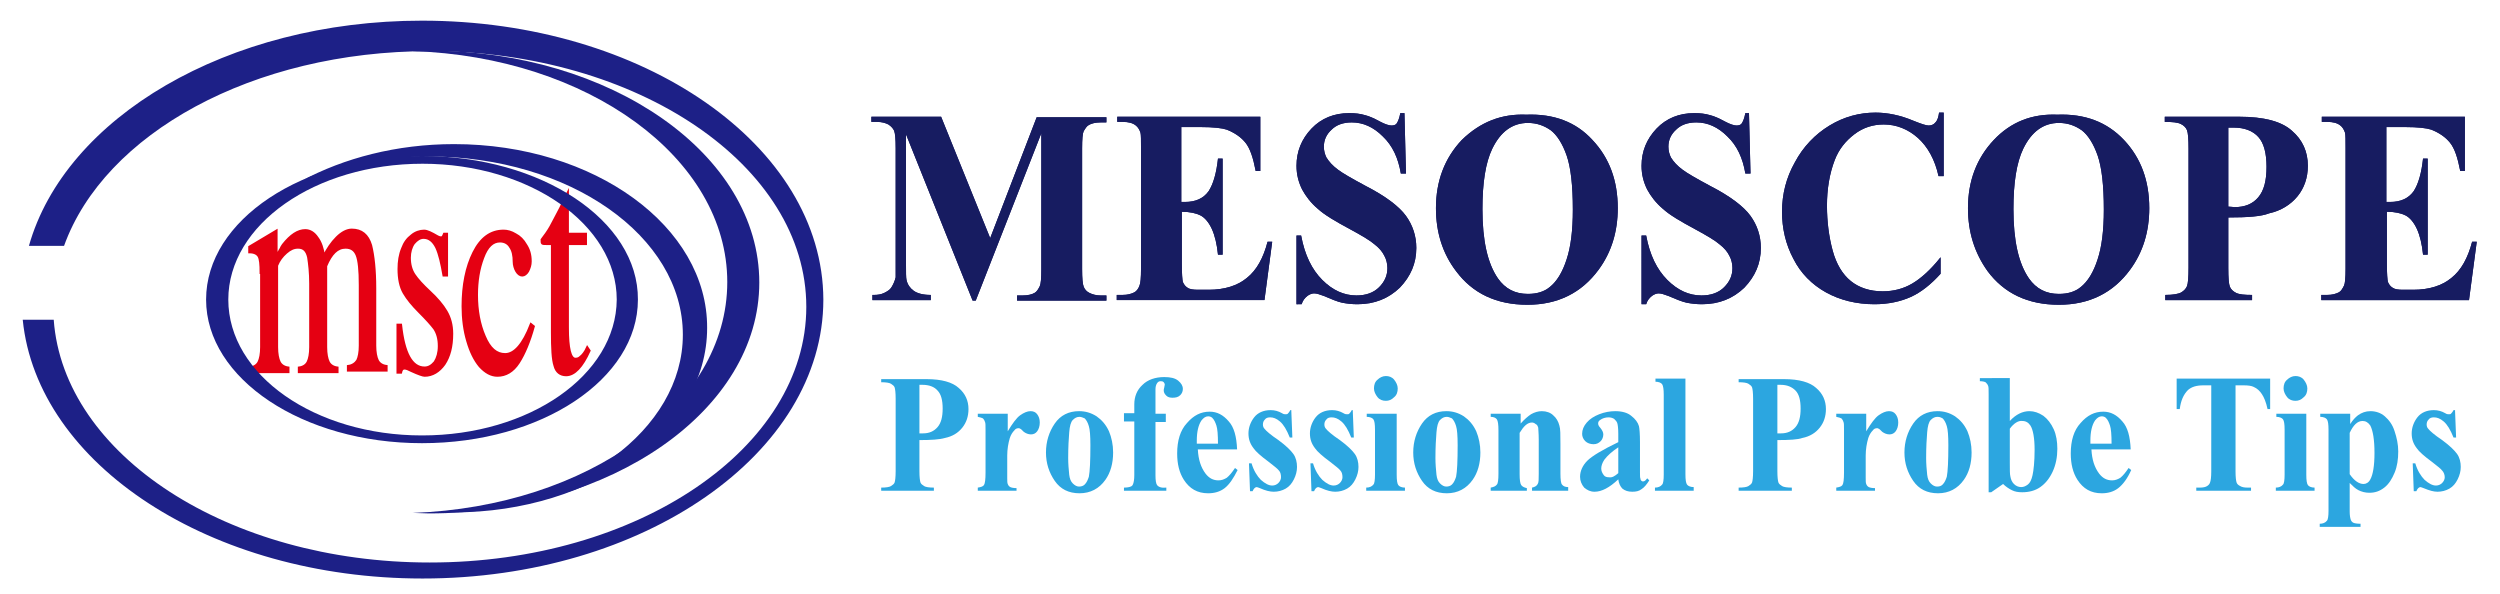 <?xml version="1.0" encoding="utf-8"?>
<!-- Generator: Adobe Illustrator 21.1.0, SVG Export Plug-In . SVG Version: 6.00 Build 0)  -->
<svg version="1.1" id="圖層_1" xmlns="http://www.w3.org/2000/svg" xmlns:xlink="http://www.w3.org/1999/xlink" x="0px" y="0px"
	 viewBox="0 0 484 115" style="enable-background:new 0 0 484 115;" xml:space="preserve">
<style type="text/css">
	.st0{fill:#E50012;stroke:#E50012;stroke-width:0.482;stroke-miterlimit:10;}
	.st1{fill:#1D2087;}
	.st2{fill:#2CA6E0;}
	.st3{fill:#171C61;}
</style>
<g>
	<g>
		<path class="st0" d="M50.5,52.8c0-1.6-0.1-2.7-0.4-3.2c-0.3-0.5-0.9-0.8-1.8-0.8v-1l5.2-3.1v3.9c0,0.4,0,0.5,0.2,0.5
			c0.1,0,0.2-0.1,0.3-0.3c0.1-0.2,0.2-0.4,0.4-0.7c0.1-0.3,0.3-0.5,0.4-0.7c1.5-1.9,2.9-2.8,4.3-2.8c0.9,0,1.7,0.5,2.3,1.4
			c0.7,0.9,1.1,2.2,1.3,3.6c0.7-1.4,1.5-2.6,2.5-3.6c1-1,2-1.5,2.9-1.5c1.9,0,3.1,1,3.7,3c0.5,2,0.8,4.8,0.8,8.3v11.1
			c0,1.3,0.2,2.3,0.5,2.9c0.3,0.6,0.9,1,1.7,1.1v0.8h-7.4v-0.8c0.8-0.1,1.4-0.5,1.8-1.1c0.3-0.6,0.5-1.6,0.5-2.9V55.2
			c0-2.9-0.2-4.8-0.6-5.8c-0.4-1-1.1-1.5-2.2-1.5c-1.6,0-2.8,1.2-3.8,3.6v15.7c0,1.3,0.2,2.3,0.5,2.9c0.3,0.6,0.9,1,1.7,1.1v0.8
			h-7.4v-0.8c0.8-0.1,1.4-0.5,1.7-1.1c0.3-0.6,0.5-1.6,0.5-2.9V54.9c0-2.1-0.2-3.8-0.4-5.1c-0.3-1.3-0.9-1.9-2-1.9
			c-0.8,0-1.5,0.3-2.3,1c-0.8,0.7-1.4,1.5-1.8,2.5v15.8c0,1.3,0.2,2.3,0.5,2.9c0.3,0.6,0.9,1,1.7,1.1v0.8h-7.4v-0.8
			c0.8-0.1,1.4-0.5,1.7-1.1c0.3-0.6,0.5-1.6,0.5-2.9V52.8z"/>
		<path class="st0" d="M77,62.9h0.6c0.6,5.5,2.1,8.3,4.6,8.3c0.8,0,1.4-0.4,2-1.1c0.5-0.8,0.8-1.8,0.8-3.1c0-1.4-0.3-2.5-0.9-3.4
			c-0.6-0.8-1.6-1.9-2.9-3.2c-1.3-1.3-2.3-2.5-3-3.7c-0.7-1.2-1-2.8-1-4.6c0-1.5,0.2-2.8,0.7-4c0.4-1.1,1-1.9,1.8-2.5
			c0.7-0.6,1.6-0.9,2.4-0.9c0.6,0,1.4,0.4,2.6,1.1c0.2,0.1,0.4,0.2,0.7,0.2c0.3,0,0.4-0.2,0.6-0.7h0.5v8h-0.6
			c-0.4-2.3-0.8-4.1-1.4-5.4c-0.6-1.2-1.4-1.9-2.5-1.9c-0.7,0-1.3,0.4-1.9,1.1c-0.5,0.7-0.8,1.7-0.8,2.8c0,1.3,0.3,2.4,0.9,3.3
			c0.6,0.9,1.6,2,3,3.3c1.4,1.3,2.5,2.6,3.2,3.8c0.7,1.2,1.1,2.6,1.1,4.3c0,2.5-0.5,4.4-1.5,5.9c-1,1.4-2.3,2.2-3.8,2.2
			c-0.3,0-1.2-0.3-2.5-0.9c-0.6-0.3-1-0.5-1.4-0.5c-0.4,0-0.6,0.3-0.7,0.8H77V62.9z"/>
		<path class="st0" d="M103.3,63.2c-0.8,2.9-1.8,5.3-2.9,7c-1.1,1.7-2.5,2.5-4.1,2.5c-1.2,0-2.3-0.6-3.4-1.8c-1-1.2-1.8-2.8-2.4-4.9
			c-0.6-2-0.9-4.3-0.9-6.7c0-4.1,0.7-7.6,2.1-10.4c1.4-2.8,3.3-4.2,5.8-4.2c0.7,0,1.5,0.2,2.3,0.7c0.8,0.4,1.5,1.1,2,2
			c0.6,0.9,0.9,1.9,0.9,3.2c0,0.7-0.2,1.3-0.5,1.9c-0.3,0.5-0.7,0.8-1.1,0.8c-0.4,0-0.8-0.3-1.1-0.8c-0.3-0.5-0.5-1.2-0.5-1.8
			c0-1.2-0.2-2.2-0.7-2.9c-0.4-0.7-1.1-1.1-2-1.1c-1.4,0-2.5,1-3.3,3.2c-0.8,2.1-1.2,4.5-1.2,7.2c0,3,0.5,5.7,1.5,8
			c1,2.4,2.3,3.5,4,3.5c1.8,0,3.5-1.9,5-5.8L103.3,63.2z"/>
		<path class="st0" d="M109.9,63.4c0,4.1,0.5,6.1,1.5,6.1c0.4,0,0.7-0.1,1-0.4c0.4-0.3,0.9-0.9,1.3-1.8l0.4,0.6
			c-1.4,3.1-2.9,4.7-4.5,4.7c-1.1,0-1.9-0.6-2.2-1.8c-0.4-1.2-0.5-3.4-0.5-6.5V47.2h-1.1c-0.4,0-0.7,0-0.8-0.1
			c-0.1-0.1-0.1-0.3-0.1-0.7c0.6-0.8,1.2-1.6,1.7-2.5c0.5-0.9,1.1-2.1,1.9-3.6c0.7-1.5,1.2-2.5,1.4-2.9v7.9h3.5v1.9h-3.5V63.4z"/>
	</g>
	<g>
		<g>
			<path class="st1" d="M83,9.8c-1.1,0-2.1,0-3.1,0.1c33.9,1.1,60.9,20.7,60.9,44.7c0,24-27,43.5-60.9,44.7c1,0,2.1,0.1,3.1,0.1
				c35.3,0,64-20,64-44.7C147,29.9,118.3,9.8,83,9.8z"/>
			<path class="st1" d="M81.7,30.2c-23.1,0-41.8,12.4-41.8,27.8c0,15.3,18.7,27.8,41.8,27.8c23.1,0,41.8-12.4,41.8-27.8
				C123.6,42.7,104.8,30.2,81.7,30.2z M81.7,84.3C61,84.3,44.2,72.6,44.2,58c0-14.5,16.8-26.3,37.6-26.3c20.7,0,37.6,11.8,37.6,26.3
				C119.3,72.6,102.5,84.3,81.7,84.3z"/>
			<path class="st1" d="M87.9,27.9c-11.1,0-21.3,2.7-29.5,7.1c7.3-3,15.7-4.7,24.7-4.7c27.1,0,49.1,15.4,49.1,34.5
				c0,18.4-20.6,33.5-46.6,34.4c0.7,0,1.5,0,2.2,0c27.1,0,49.1-16,49.1-35.7C137,43.9,115.1,27.9,87.9,27.9z"/>
			<path class="st1" d="M81.7,4C44,4,12.6,22.8,5.6,47.6h6.8C20.2,25.9,48.9,9.9,83.2,9.9c40.3,0,72.9,22.2,72.9,49.5
				c0,27.3-32.6,49.5-72.9,49.5c-39,0-70.9-20.8-72.8-47h-6c2.8,28,36.4,50.1,77.4,50.1c42.8,0,77.6-24.2,77.6-54
				C159.3,28.2,124.6,4,81.7,4z"/>
		</g>
	</g>
	<g>
		<g>
			<g>
				<path class="st2" d="M178,85.2v6c0,1.2,0.1,1.9,0.2,2.2c0.1,0.3,0.4,0.5,0.7,0.7c0.3,0.2,1,0.3,1.9,0.3V95h-10.2v-0.6
					c0.9,0,1.6-0.1,1.9-0.3c0.3-0.2,0.6-0.4,0.7-0.7c0.1-0.3,0.2-1,0.2-2.2v-14c0-1.2-0.1-1.9-0.2-2.2c-0.1-0.3-0.4-0.5-0.7-0.7
					c-0.3-0.2-1-0.3-1.9-0.3v-0.6h8.8c2.9,0,5,0.6,6.2,1.7c1.3,1.1,1.9,2.5,1.9,4.1c0,1.4-0.4,2.6-1.2,3.6c-0.8,1-1.9,1.7-3.4,2
					C181.9,85.1,180.2,85.2,178,85.2z M178,74.6v9.3c0.3,0,0.6,0,0.7,0c1.2,0,2.1-0.4,2.8-1.2c0.7-0.8,1-2,1-3.6
					c0-1.6-0.3-2.8-1-3.5c-0.6-0.7-1.6-1.1-2.9-1.1H178z"/>
				<path class="st2" d="M195.1,80.1v3.4c0.9-1.5,1.7-2.6,2.4-3.1c0.7-0.5,1.4-0.8,2-0.8c0.6,0,1,0.2,1.3,0.6
					c0.3,0.4,0.5,0.9,0.5,1.6c0,0.7-0.2,1.3-0.5,1.7c-0.3,0.4-0.7,0.6-1.2,0.6c-0.5,0-1-0.2-1.4-0.5c-0.4-0.4-0.6-0.6-0.7-0.6
					c-0.1-0.1-0.2-0.1-0.3-0.1c-0.3,0-0.6,0.1-0.8,0.4c-0.4,0.4-0.7,0.9-0.9,1.5c-0.3,1-0.5,2.2-0.5,3.4v3.4l0,0.9
					c0,0.6,0,1,0.1,1.2c0.1,0.3,0.3,0.5,0.5,0.6c0.2,0.1,0.6,0.2,1.2,0.2V95h-7.5v-0.6c0.6-0.1,1-0.2,1.2-0.5
					c0.2-0.3,0.3-1.1,0.3-2.4v-8.2c0-0.9,0-1.4-0.1-1.6c-0.1-0.3-0.2-0.5-0.4-0.7c-0.2-0.1-0.5-0.2-1-0.3v-0.6H195.1z"/>
				<path class="st2" d="M208.9,79.6c1.2,0,2.3,0.3,3.4,1c1,0.7,1.8,1.6,2.4,2.9c0.5,1.2,0.8,2.6,0.8,4.1c0,2.1-0.5,3.9-1.5,5.3
					c-1.2,1.7-2.9,2.6-5,2.6c-2.1,0-3.7-0.8-4.8-2.4c-1.1-1.6-1.7-3.4-1.7-5.5c0-2.1,0.6-4,1.7-5.6
					C205.3,80.4,206.9,79.6,208.9,79.6z M209,80.7c-0.5,0-0.9,0.2-1.3,0.6c-0.4,0.4-0.6,1.2-0.7,2.4c-0.1,1.2-0.2,2.9-0.2,5
					c0,1.1,0.1,2.2,0.2,3.2c0.1,0.8,0.3,1.3,0.7,1.7c0.4,0.4,0.8,0.6,1.2,0.6c0.4,0,0.8-0.1,1.1-0.4c0.4-0.4,0.6-0.9,0.8-1.5
					c0.2-1,0.3-3.1,0.3-6.1c0-1.8-0.1-3.1-0.3-3.7c-0.2-0.7-0.5-1.2-0.8-1.5C209.7,80.9,209.4,80.7,209,80.7z"/>
				<path class="st2" d="M223.7,81.6V92c0,1,0.1,1.6,0.3,1.9c0.3,0.4,0.9,0.6,1.8,0.5V95h-8.2v-0.6c0.6,0,1.1-0.1,1.3-0.2
					c0.3-0.1,0.4-0.3,0.5-0.6c0.1-0.3,0.2-0.8,0.2-1.6V81.6h-2v-1.6h2V79l0-0.7c0-1.5,0.5-2.8,1.6-3.8c1-1,2.5-1.5,4.2-1.5
					c1.2,0,2.1,0.2,2.7,0.7c0.6,0.5,0.9,1,0.9,1.6c0,0.5-0.2,0.9-0.5,1.2c-0.4,0.4-0.9,0.5-1.5,0.5c-0.5,0-0.9-0.1-1.2-0.4
					c-0.3-0.3-0.5-0.6-0.5-1c0-0.1,0-0.3,0.1-0.6c0-0.2,0.1-0.4,0.1-0.5c0-0.2-0.1-0.4-0.2-0.5c-0.2-0.2-0.4-0.2-0.6-0.2
					c-0.3,0-0.5,0.1-0.7,0.4c-0.2,0.3-0.3,0.7-0.3,1.2l0,2.8v1.9h2v1.6H223.7z"/>
				<path class="st2" d="M239.5,87h-7.6c0.1,2,0.6,3.5,1.5,4.7c0.7,0.9,1.5,1.3,2.5,1.3c0.6,0,1.1-0.2,1.6-0.5c0.5-0.4,1-1,1.6-1.9
					l0.5,0.4c-0.8,1.6-1.6,2.8-2.5,3.5c-0.9,0.7-2,1-3.2,1c-2.1,0-3.6-0.9-4.7-2.6c-0.9-1.4-1.3-3.1-1.3-5.1c0-2.5,0.6-4.5,1.9-5.9
					c1.3-1.5,2.7-2.2,4.4-2.2c1.4,0,2.6,0.6,3.7,1.9C238.9,82.7,239.4,84.5,239.5,87z M235.8,85.9c0-1.7-0.1-2.9-0.3-3.5
					c-0.2-0.6-0.4-1.1-0.8-1.5c-0.2-0.2-0.5-0.3-0.8-0.3c-0.5,0-0.9,0.3-1.3,0.8c-0.6,0.9-0.9,2.2-0.9,3.9v0.6H235.8z"/>
				<path class="st2" d="M250,79.6l0.2,5.1h-0.5c-0.6-1.5-1.2-2.5-1.9-3.1c-0.7-0.6-1.3-0.8-1.9-0.8c-0.4,0-0.8,0.1-1,0.4
					c-0.3,0.3-0.4,0.6-0.4,1c0,0.3,0.1,0.6,0.3,0.8c0.3,0.4,1.2,1.2,2.7,2.2c1.5,1.1,2.4,2,2.9,2.7c0.5,0.7,0.7,1.6,0.7,2.5
					c0,0.8-0.2,1.6-0.6,2.4c-0.4,0.8-0.9,1.4-1.6,1.8c-0.7,0.4-1.5,0.6-2.3,0.6c-0.7,0-1.6-0.2-2.7-0.7c-0.3-0.1-0.5-0.2-0.6-0.2
					c-0.3,0-0.6,0.3-0.8,0.8h-0.5l-0.2-5.4h0.5c0.4,1.4,1.1,2.5,1.8,3.2c0.8,0.7,1.5,1.1,2.2,1.1c0.5,0,0.9-0.2,1.2-0.5
					c0.3-0.3,0.5-0.7,0.5-1.1c0-0.5-0.1-1-0.4-1.3c-0.3-0.4-1-0.9-2-1.7c-1.5-1.1-2.5-2-2.9-2.6c-0.7-0.9-1-1.8-1-2.9
					c0-1.1,0.4-2.2,1.1-3.1c0.7-0.9,1.8-1.4,3.2-1.4c0.8,0,1.5,0.2,2.2,0.6c0.3,0.2,0.5,0.2,0.7,0.2c0.2,0,0.3,0,0.4-0.1
					c0.1-0.1,0.3-0.3,0.5-0.7H250z"/>
				<path class="st2" d="M261.9,79.6l0.2,5.1h-0.5c-0.6-1.5-1.2-2.5-1.9-3.1c-0.7-0.6-1.3-0.8-1.9-0.8c-0.4,0-0.8,0.1-1,0.4
					c-0.3,0.3-0.4,0.6-0.4,1c0,0.3,0.1,0.6,0.3,0.8c0.3,0.4,1.2,1.2,2.7,2.2c1.5,1.1,2.4,2,2.9,2.7c0.5,0.7,0.7,1.6,0.7,2.5
					c0,0.8-0.2,1.6-0.6,2.4c-0.4,0.8-0.9,1.4-1.6,1.8c-0.7,0.4-1.5,0.6-2.3,0.6c-0.7,0-1.6-0.2-2.7-0.7c-0.3-0.1-0.5-0.2-0.6-0.2
					c-0.3,0-0.6,0.3-0.8,0.8h-0.5l-0.2-5.4h0.5c0.4,1.4,1.1,2.5,1.8,3.2c0.8,0.7,1.5,1.1,2.2,1.1c0.5,0,0.9-0.2,1.2-0.5
					c0.3-0.3,0.5-0.7,0.5-1.1c0-0.5-0.1-1-0.4-1.3c-0.3-0.4-1-0.9-2-1.7c-1.5-1.1-2.5-2-2.9-2.6c-0.7-0.9-1-1.8-1-2.9
					c0-1.1,0.4-2.2,1.1-3.1c0.7-0.9,1.8-1.4,3.2-1.4c0.8,0,1.5,0.2,2.2,0.6c0.3,0.2,0.5,0.2,0.7,0.2c0.2,0,0.3,0,0.4-0.1
					c0.1-0.1,0.3-0.3,0.5-0.7H261.9z"/>
				<path class="st2" d="M270.4,80.1v11.8c0,1.1,0.1,1.7,0.3,2c0.2,0.3,0.7,0.5,1.3,0.5V95h-7.5v-0.6c0.6,0,1.1-0.2,1.4-0.6
					c0.2-0.2,0.3-0.9,0.3-1.9v-8.7c0-1.1-0.1-1.7-0.3-2c-0.2-0.3-0.7-0.5-1.3-0.5v-0.6H270.4z M268.3,72.8c0.6,0,1.2,0.2,1.6,0.7
					c0.4,0.5,0.7,1.1,0.7,1.7c0,0.7-0.2,1.3-0.7,1.7c-0.5,0.5-1,0.7-1.6,0.7c-0.6,0-1.2-0.2-1.6-0.7c-0.4-0.5-0.7-1.1-0.7-1.7
					c0-0.7,0.2-1.3,0.7-1.7C267.1,73.1,267.7,72.8,268.3,72.8z"/>
				<path class="st2" d="M280,79.6c1.2,0,2.3,0.3,3.4,1c1,0.7,1.8,1.6,2.4,2.9c0.5,1.2,0.8,2.6,0.8,4.1c0,2.1-0.5,3.9-1.5,5.3
					c-1.2,1.7-2.9,2.6-5,2.6c-2.1,0-3.7-0.8-4.8-2.4c-1.1-1.6-1.7-3.4-1.7-5.5c0-2.1,0.6-4,1.7-5.6C276.4,80.4,278,79.6,280,79.6z
					 M280.1,80.7c-0.5,0-0.9,0.2-1.3,0.6c-0.4,0.4-0.6,1.2-0.7,2.4c-0.1,1.2-0.2,2.9-0.2,5c0,1.1,0.1,2.2,0.2,3.2
					c0.1,0.8,0.3,1.3,0.7,1.7c0.4,0.4,0.8,0.6,1.2,0.6c0.4,0,0.8-0.1,1.1-0.4c0.4-0.4,0.6-0.9,0.8-1.5c0.2-1,0.3-3.1,0.3-6.1
					c0-1.8-0.1-3.1-0.3-3.7c-0.2-0.7-0.5-1.2-0.8-1.5C280.8,80.9,280.5,80.7,280.1,80.7z"/>
				<path class="st2" d="M294.4,80.1V82c0.7-0.8,1.4-1.4,2-1.8c0.7-0.4,1.4-0.6,2.1-0.6c0.9,0,1.7,0.3,2.2,0.8c0.6,0.5,1,1.2,1.2,2
					c0.2,0.6,0.2,1.8,0.2,3.5v5.8c0,1.1,0.1,1.9,0.3,2.1c0.2,0.3,0.6,0.5,1.2,0.5V95h-7v-0.6c0.5-0.1,0.9-0.3,1.1-0.7
					c0.2-0.3,0.2-0.9,0.2-2v-6.6c0-1.2-0.1-2-0.1-2.3c-0.1-0.3-0.2-0.6-0.5-0.7c-0.2-0.2-0.5-0.3-0.7-0.3c-0.9,0-1.6,0.7-2.4,2v8
					c0,1.1,0.1,1.8,0.3,2.1c0.2,0.3,0.6,0.5,1.1,0.6V95h-7v-0.6c0.6-0.1,1-0.3,1.2-0.6c0.2-0.2,0.3-0.9,0.3-2.1v-8.4
					c0-1.1-0.1-1.8-0.3-2.1c-0.2-0.3-0.6-0.5-1.2-0.5v-0.6H294.4z"/>
				<path class="st2" d="M313.3,92.8c-1.7,1.6-3.2,2.4-4.6,2.4c-0.8,0-1.4-0.3-2-0.8c-0.5-0.6-0.8-1.3-0.8-2.1
					c0-1.1,0.5-2.2,1.4-3.1c0.9-0.9,2.9-2.1,6-3.6V84c0-1.1-0.1-1.8-0.2-2.1c-0.1-0.3-0.3-0.5-0.6-0.8c-0.3-0.2-0.7-0.3-1.1-0.3
					c-0.6,0-1.2,0.2-1.6,0.5c-0.3,0.2-0.4,0.4-0.4,0.7c0,0.2,0.1,0.5,0.4,0.8c0.4,0.5,0.6,0.9,0.6,1.3c0,0.5-0.2,1-0.5,1.3
					c-0.4,0.4-0.8,0.6-1.4,0.6c-0.6,0-1.2-0.2-1.6-0.6c-0.4-0.4-0.6-0.9-0.6-1.4c0-0.8,0.3-1.5,0.9-2.2c0.6-0.7,1.4-1.2,2.4-1.6
					c1-0.4,2.1-0.6,3.1-0.6c1.3,0,2.4,0.3,3.1,0.9c0.8,0.6,1.3,1.3,1.5,2c0.1,0.4,0.2,1.5,0.2,3.1v5.8c0,0.7,0,1.1,0.1,1.3
					c0,0.2,0.1,0.3,0.2,0.4c0.1,0.1,0.2,0.1,0.3,0.1c0.3,0,0.5-0.2,0.8-0.6l0.4,0.4c-0.5,0.8-1,1.4-1.5,1.7
					c-0.5,0.4-1.1,0.5-1.8,0.5c-0.8,0-1.4-0.2-1.9-0.6C313.7,94.2,313.4,93.6,313.3,92.8z M313.3,91.6v-5c-1.2,0.8-2.1,1.6-2.7,2.4
					c-0.4,0.6-0.6,1.2-0.6,1.7c0,0.5,0.2,0.9,0.5,1.3c0.2,0.3,0.6,0.4,1,0.4C312.1,92.5,312.6,92.2,313.3,91.6z"/>
				<path class="st2" d="M326.3,73.3v18.5c0,1.1,0.1,1.7,0.3,2c0.2,0.3,0.7,0.5,1.3,0.5V95h-7.5v-0.6c0.6,0,1.1-0.2,1.4-0.6
					c0.2-0.2,0.3-0.9,0.3-1.9V76.4c0-1-0.1-1.7-0.3-2c-0.2-0.3-0.7-0.5-1.3-0.5v-0.6H326.3z"/>
				<path class="st2" d="M344.1,85.2v6c0,1.2,0.1,1.9,0.2,2.2c0.1,0.3,0.4,0.5,0.7,0.7c0.3,0.2,1,0.3,1.9,0.3V95h-10.3v-0.6
					c0.9,0,1.6-0.1,1.9-0.3c0.3-0.2,0.6-0.4,0.7-0.7c0.1-0.3,0.2-1,0.2-2.2v-14c0-1.2-0.1-1.9-0.2-2.2c-0.1-0.3-0.4-0.5-0.7-0.7
					c-0.3-0.2-1-0.3-1.9-0.3v-0.6h8.8c2.9,0,5,0.6,6.2,1.7c1.3,1.1,1.9,2.5,1.9,4.1c0,1.4-0.4,2.6-1.2,3.6c-0.8,1-1.9,1.7-3.4,2
					C348.1,85.1,346.4,85.2,344.1,85.2z M344.1,74.6v9.3c0.3,0,0.6,0,0.7,0c1.2,0,2.1-0.4,2.8-1.2c0.7-0.8,1-2,1-3.6
					c0-1.6-0.3-2.8-1-3.5c-0.7-0.7-1.6-1.1-2.9-1.1H344.1z"/>
				<path class="st2" d="M361.3,80.1v3.4c0.9-1.5,1.7-2.6,2.4-3.1c0.7-0.5,1.4-0.8,2-0.8c0.6,0,1,0.2,1.3,0.6
					c0.3,0.4,0.5,0.9,0.5,1.6c0,0.7-0.2,1.3-0.5,1.7c-0.3,0.4-0.7,0.6-1.2,0.6c-0.5,0-1-0.2-1.4-0.5c-0.4-0.4-0.6-0.6-0.7-0.6
					c-0.1-0.1-0.2-0.1-0.3-0.1c-0.3,0-0.6,0.1-0.8,0.4c-0.4,0.4-0.7,0.9-0.9,1.5c-0.3,1-0.5,2.2-0.5,3.4v3.4l0,0.9
					c0,0.6,0,1,0.1,1.2c0.1,0.3,0.3,0.5,0.5,0.6c0.2,0.1,0.6,0.2,1.2,0.2V95h-7.5v-0.6c0.6-0.1,1-0.2,1.2-0.5
					c0.2-0.3,0.3-1.1,0.3-2.4v-8.2c0-0.9,0-1.4-0.1-1.6c-0.1-0.3-0.2-0.5-0.4-0.7c-0.2-0.1-0.5-0.2-1-0.3v-0.6H361.3z"/>
				<path class="st2" d="M375.1,79.6c1.2,0,2.3,0.3,3.4,1c1,0.7,1.8,1.6,2.4,2.9c0.5,1.2,0.8,2.6,0.8,4.1c0,2.1-0.5,3.9-1.5,5.3
					c-1.2,1.7-2.9,2.6-5,2.6c-2.1,0-3.7-0.8-4.8-2.4c-1.1-1.6-1.7-3.4-1.7-5.5c0-2.1,0.6-4,1.7-5.6
					C371.5,80.4,373.1,79.6,375.1,79.6z M375.1,80.7c-0.5,0-0.9,0.2-1.3,0.6c-0.4,0.4-0.6,1.2-0.7,2.4c-0.1,1.2-0.2,2.9-0.2,5
					c0,1.1,0.1,2.2,0.2,3.2c0.1,0.8,0.3,1.3,0.7,1.7c0.4,0.4,0.8,0.6,1.2,0.6c0.5,0,0.8-0.1,1.1-0.4c0.4-0.4,0.6-0.9,0.8-1.5
					c0.2-1,0.3-3.1,0.3-6.1c0-1.8-0.1-3.1-0.3-3.7c-0.2-0.7-0.5-1.2-0.8-1.5C375.9,80.9,375.6,80.7,375.1,80.7z"/>
				<path class="st2" d="M389.1,73.3v8.2c1.2-1.3,2.5-1.9,3.8-1.9c0.9,0,1.8,0.3,2.7,0.9c0.8,0.6,1.5,1.5,2,2.6
					c0.5,1.1,0.7,2.4,0.7,3.8c0,1.6-0.3,3.1-0.9,4.4c-0.6,1.3-1.4,2.3-2.4,3c-1,0.7-2.2,1-3.5,1c-0.8,0-1.4-0.1-2-0.4
					c-0.6-0.3-1.2-0.7-1.7-1.2l-2.3,1.6H385v-19c0-0.9,0-1.4-0.1-1.6c-0.1-0.3-0.3-0.5-0.5-0.7c-0.2-0.1-0.6-0.2-1.1-0.2v-0.6H389.1
					z M389.1,83v6.6c0,1.4,0,2.2,0.1,2.6c0.1,0.6,0.3,1.1,0.7,1.5c0.4,0.4,0.9,0.6,1.4,0.6c0.5,0,0.9-0.2,1.3-0.5
					c0.4-0.3,0.7-0.9,0.9-1.8c0.2-0.9,0.4-2.6,0.4-4.9c0-2.3-0.3-3.9-0.8-4.7c-0.4-0.6-0.9-0.9-1.6-0.9
					C390.8,81.4,389.9,81.9,389.1,83z"/>
				<path class="st2" d="M412.5,87h-7.6c0.1,2,0.6,3.5,1.5,4.7c0.7,0.9,1.5,1.3,2.5,1.3c0.6,0,1.1-0.2,1.6-0.5c0.5-0.4,1-1,1.6-1.9
					l0.5,0.4c-0.7,1.6-1.6,2.8-2.5,3.5c-0.9,0.7-2,1-3.2,1c-2.1,0-3.6-0.9-4.7-2.6c-0.9-1.4-1.3-3.1-1.3-5.1c0-2.5,0.6-4.5,1.9-5.9
					c1.3-1.5,2.7-2.2,4.4-2.2c1.4,0,2.6,0.6,3.7,1.9C411.9,82.7,412.4,84.5,412.5,87z M408.8,85.9c0-1.7-0.1-2.9-0.3-3.5
					c-0.2-0.6-0.4-1.1-0.8-1.5c-0.2-0.2-0.5-0.3-0.8-0.3c-0.5,0-0.9,0.3-1.3,0.8c-0.6,0.9-0.9,2.2-0.9,3.9v0.6H408.8z"/>
				<path class="st2" d="M439.5,73.3v5.9H439c-0.3-1.4-0.7-2.3-1.1-2.9c-0.4-0.6-0.9-1.1-1.6-1.4c-0.4-0.2-1-0.3-2-0.3h-1.5v16.7
					c0,1.1,0.1,1.8,0.2,2.1c0.1,0.3,0.3,0.5,0.7,0.7c0.3,0.2,0.8,0.3,1.4,0.3h0.7V95h-10.6v-0.6h0.7c0.6,0,1.1-0.1,1.4-0.3
					c0.3-0.2,0.5-0.4,0.6-0.8c0.1-0.3,0.2-0.9,0.2-2V74.6h-1.5c-1.4,0-2.3,0.3-3,0.9c-0.9,0.9-1.4,2.1-1.6,3.7h-0.6v-5.9H439.5z"/>
				<path class="st2" d="M446.5,80.1v11.8c0,1.1,0.1,1.7,0.3,2c0.2,0.3,0.7,0.5,1.3,0.5V95h-7.5v-0.6c0.6,0,1.1-0.2,1.4-0.6
					c0.2-0.2,0.3-0.9,0.3-1.9v-8.7c0-1.1-0.1-1.7-0.3-2c-0.2-0.3-0.7-0.5-1.3-0.5v-0.6H446.5z M444.4,72.8c0.6,0,1.2,0.2,1.6,0.7
					c0.4,0.5,0.7,1.1,0.7,1.7c0,0.7-0.2,1.3-0.7,1.7c-0.5,0.5-1,0.7-1.6,0.7c-0.6,0-1.2-0.2-1.6-0.7c-0.4-0.5-0.7-1.1-0.7-1.7
					c0-0.7,0.2-1.3,0.7-1.7C443.2,73.1,443.8,72.8,444.4,72.8z"/>
				<path class="st2" d="M454.9,93.5V99c0,0.8,0.1,1.3,0.2,1.6c0.1,0.3,0.3,0.5,0.5,0.6c0.2,0.1,0.7,0.2,1.4,0.2v0.6h-7.9v-0.6
					c0.6,0,1.1-0.2,1.4-0.6c0.2-0.2,0.3-0.9,0.3-1.9V83.2c0-1.1-0.1-1.7-0.3-2c-0.2-0.3-0.7-0.5-1.3-0.5v-0.6h5.8v2
					c0.5-0.8,1-1.3,1.5-1.7c0.7-0.5,1.5-0.8,2.4-0.8c1,0,2,0.3,2.8,1c0.8,0.7,1.5,1.6,1.9,2.9c0.4,1.2,0.7,2.5,0.7,3.9
					c0,1.5-0.2,2.9-0.7,4.1c-0.5,1.2-1.1,2.2-2,2.9c-0.9,0.7-1.8,1-2.9,1c-0.8,0-1.5-0.2-2.1-0.5C456,94.6,455.5,94.1,454.9,93.5z
					 M454.9,91.8c0.9,1.3,1.8,1.9,2.7,1.9c0.5,0,1-0.3,1.3-0.9c0.5-0.9,0.8-2.6,0.8-5.1c0-2.6-0.3-4.3-0.8-5.3
					c-0.4-0.6-0.9-0.9-1.5-0.9c-1,0-1.8,0.8-2.5,2.3V91.8z"/>
				<path class="st2" d="M475.3,79.6l0.2,5.1H475c-0.6-1.5-1.2-2.5-1.9-3.1c-0.7-0.6-1.3-0.8-1.9-0.8c-0.4,0-0.8,0.1-1,0.4
					c-0.3,0.3-0.4,0.6-0.4,1c0,0.3,0.1,0.6,0.3,0.8c0.3,0.4,1.2,1.2,2.7,2.2c1.5,1.1,2.4,2,2.9,2.7c0.5,0.7,0.7,1.6,0.7,2.5
					c0,0.8-0.2,1.6-0.6,2.4c-0.4,0.8-0.9,1.4-1.6,1.8c-0.7,0.4-1.5,0.6-2.3,0.6c-0.7,0-1.5-0.2-2.7-0.7c-0.3-0.1-0.5-0.2-0.6-0.2
					c-0.3,0-0.6,0.3-0.8,0.8h-0.5l-0.2-5.4h0.5c0.4,1.4,1.1,2.5,1.8,3.2c0.8,0.7,1.5,1.1,2.2,1.1c0.5,0,0.9-0.2,1.2-0.5
					c0.3-0.3,0.5-0.7,0.5-1.1c0-0.5-0.2-1-0.5-1.3c-0.3-0.4-1-0.9-2-1.7c-1.5-1.1-2.5-2-2.9-2.6c-0.7-0.9-1-1.8-1-2.9
					c0-1.1,0.4-2.2,1.1-3.1c0.7-0.9,1.8-1.4,3.2-1.4c0.8,0,1.5,0.2,2.2,0.6c0.3,0.2,0.5,0.2,0.7,0.2c0.2,0,0.3,0,0.4-0.1
					c0.1-0.1,0.3-0.3,0.5-0.7H475.3z"/>
			</g>
		</g>
	</g>
	<g>
		<g>
			<g>
				<path class="st3" d="M191.7,46.1l9-23.4h13.5v1h-1.1c-1,0-1.8,0.2-2.3,0.5c-0.4,0.2-0.7,0.7-1,1.2c-0.2,0.4-0.3,1.5-0.3,3.3
					v23.4c0,1.8,0.1,2.9,0.3,3.4c0.2,0.5,0.5,0.9,1.1,1.2c0.6,0.3,1.3,0.5,2.2,0.5h1.1v1h-17.3v-1h1.1c1,0,1.8-0.2,2.3-0.5
					c0.4-0.2,0.7-0.7,1-1.3c0.2-0.4,0.3-1.5,0.3-3.3V25.8l-12.7,32.4h-0.6L175.4,26v25c0,1.7,0,2.8,0.1,3.2c0.2,0.9,0.7,1.6,1.4,2.1
					c0.7,0.5,1.8,0.8,3.3,0.8v1h-11.3v-1h0.3c0.7,0,1.4-0.1,2-0.4c0.6-0.3,1.1-0.6,1.4-1.1c0.3-0.5,0.6-1.1,0.8-1.9
					c0-0.2,0-1.1,0-2.7V28.7c0-1.8-0.1-2.9-0.3-3.4c-0.2-0.4-0.5-0.8-1.1-1.2c-0.6-0.3-1.3-0.5-2.2-0.5h-1.1v-1h13.5L191.7,46.1z"/>
				<path class="st3" d="M228.7,24.7v14.4h0.7c2.1,0,3.6-0.7,4.6-2.1c0.9-1.4,1.5-3.5,1.8-6.3h0.9v18.6h-0.9c-0.2-2-0.6-3.7-1.2-5
					c-0.6-1.3-1.4-2.2-2.2-2.6c-0.8-0.4-2-0.7-3.6-0.7v10c0,2,0.1,3.2,0.2,3.6c0.2,0.4,0.4,0.8,0.9,1.1c0.4,0.3,1.1,0.4,2.1,0.4h2
					c3.1,0,5.6-0.8,7.4-2.3c1.9-1.5,3.2-3.9,4-7h0.9l-1.5,11.3h-28.6v-1h1.1c1,0,1.7-0.2,2.3-0.5c0.4-0.2,0.8-0.7,1-1.3
					c0.2-0.4,0.3-1.5,0.3-3.3V28.7c0-1.6,0-2.6-0.1-3c-0.2-0.6-0.5-1.1-0.9-1.4c-0.6-0.5-1.5-0.7-2.5-0.7h-1.1v-1h27.7v10.5h-0.9
					c-0.5-2.6-1.1-4.4-2-5.5c-0.9-1.1-2.1-1.9-3.6-2.5c-0.9-0.3-2.6-0.5-5.1-0.5H228.7z"/>
				<path class="st3" d="M271.9,21.8l0.3,11.8h-1c-0.5-3-1.6-5.4-3.5-7.2c-1.8-1.8-3.8-2.7-6-2.7c-1.7,0-3,0.5-3.9,1.4
					c-1,0.9-1.5,2-1.5,3.3c0,0.8,0.2,1.5,0.5,2.1c0.5,0.8,1.2,1.6,2.3,2.4c0.8,0.6,2.5,1.6,5.3,3.1c3.9,2,6.5,4,7.8,5.8
					c1.3,1.8,2,3.9,2,6.2c0,3-1.1,5.5-3.2,7.7c-2.2,2.1-4.9,3.2-8.2,3.2c-1,0-2-0.1-3-0.3c-0.9-0.2-2.1-0.7-3.5-1.3
					c-0.8-0.3-1.4-0.5-1.9-0.5c-0.4,0-0.9,0.2-1.3,0.5c-0.5,0.4-0.9,0.9-1.1,1.6H251V45.6h0.9c0.7,3.8,2.1,6.6,4.1,8.6
					c2,2,4.2,3,6.6,3c1.8,0,3.3-0.5,4.4-1.6c1.1-1.1,1.6-2.3,1.6-3.7c0-0.8-0.2-1.7-0.6-2.4c-0.4-0.8-1-1.5-1.9-2.2
					c-0.8-0.7-2.3-1.6-4.5-2.8c-3-1.6-5.2-2.9-6.5-4.1c-1.3-1.1-2.3-2.4-3-3.7c-0.7-1.4-1.1-2.9-1.1-4.6c0-2.8,1-5.2,2.9-7.2
					c1.9-2,4.4-3,7.3-3c1.1,0,2.1,0.1,3.1,0.4c0.8,0.2,1.7,0.6,2.8,1.2c1.1,0.6,1.9,0.8,2.3,0.8c0.4,0,0.8-0.1,1-0.4
					c0.2-0.3,0.5-0.9,0.7-2H271.9z"/>
				<path class="st3" d="M295.5,22.2c5.3-0.2,9.6,1.4,12.8,4.9c3.3,3.5,4.9,7.9,4.9,13.2c0,4.5-1.2,8.5-3.7,11.9
					c-3.3,4.5-7.9,6.8-13.8,6.8c-6,0-10.6-2.2-13.8-6.5c-2.6-3.4-3.9-7.5-3.9-12.2c0-5.3,1.7-9.7,5-13.2
					C286.6,23.6,290.7,22,295.5,22.2z M295.8,23.8c-3,0-5.3,1.7-6.9,5c-1.3,2.7-1.9,6.6-1.9,11.7c0,6.1,1,10.5,3,13.4
					c1.4,2,3.3,3,5.8,3c1.7,0,3.1-0.4,4.2-1.3c1.4-1.1,2.5-2.9,3.3-5.4c0.8-2.4,1.2-5.6,1.2-9.6c0-4.7-0.4-8.2-1.2-10.5
					c-0.8-2.3-1.9-4-3.1-4.9C298.9,24.3,297.5,23.8,295.8,23.8z"/>
				<path class="st3" d="M338.6,21.8l0.3,11.8h-1c-0.5-3-1.6-5.4-3.5-7.2c-1.8-1.8-3.8-2.7-6-2.7c-1.7,0-3,0.5-3.9,1.4
					c-1,0.9-1.5,2-1.5,3.3c0,0.8,0.2,1.5,0.5,2.1c0.5,0.8,1.2,1.6,2.3,2.4c0.8,0.6,2.5,1.6,5.3,3.1c3.9,2,6.5,4,7.8,5.8
					c1.3,1.8,2,3.9,2,6.2c0,3-1.1,5.5-3.2,7.7c-2.2,2.1-4.9,3.2-8.2,3.2c-1,0-2-0.1-3-0.3c-0.9-0.2-2.1-0.7-3.5-1.3
					c-0.8-0.3-1.4-0.5-1.9-0.5c-0.4,0-0.9,0.2-1.3,0.5c-0.5,0.4-0.9,0.9-1.1,1.6h-0.9V45.6h0.9c0.7,3.8,2.1,6.6,4.1,8.6
					c2,2,4.2,3,6.6,3c1.8,0,3.3-0.5,4.4-1.6c1.1-1.1,1.6-2.3,1.6-3.7c0-0.8-0.2-1.7-0.6-2.4c-0.4-0.8-1-1.5-1.9-2.2
					c-0.8-0.7-2.3-1.6-4.5-2.8c-3-1.6-5.2-2.9-6.5-4.1c-1.3-1.1-2.3-2.4-3-3.7c-0.7-1.4-1.1-2.9-1.1-4.6c0-2.8,1-5.2,2.9-7.2
					c1.9-2,4.4-3,7.3-3c1.1,0,2.1,0.1,3.1,0.4c0.8,0.2,1.7,0.6,2.8,1.2c1.1,0.6,1.9,0.8,2.3,0.8c0.4,0,0.8-0.1,1-0.4
					c0.2-0.3,0.5-0.9,0.7-2H338.6z"/>
				<path class="st3" d="M376.3,21.8v12.3h-1c-0.7-3.2-2.1-5.7-4-7.4c-1.9-1.7-4.2-2.6-6.6-2.6c-2.1,0-4,0.6-5.7,1.9
					c-1.7,1.3-3,2.9-3.8,5c-1,2.6-1.5,5.6-1.5,8.8c0,3.2,0.4,6.1,1.1,8.7c0.7,2.6,1.9,4.6,3.5,5.9c1.6,1.3,3.7,2,6.2,2
					c2.1,0,4-0.5,5.7-1.5c1.7-1,3.6-2.7,5.5-5.1V53c-1.9,2.1-3.8,3.6-5.8,4.5c-2,0.9-4.4,1.4-7,1.4c-3.5,0-6.7-0.8-9.4-2.3
					c-2.7-1.5-4.9-3.7-6.3-6.5c-1.5-2.8-2.2-5.9-2.2-9.1c0-3.4,0.8-6.6,2.5-9.6c1.6-3,3.9-5.4,6.7-7.1c2.8-1.7,5.8-2.5,8.9-2.5
					c2.3,0,4.8,0.5,7.4,1.6c1.5,0.6,2.4,0.9,2.9,0.9c0.5,0,1-0.2,1.3-0.6c0.4-0.4,0.6-1.1,0.7-1.9H376.3z"/>
				<path class="st3" d="M398.3,22.2c5.3-0.2,9.6,1.4,12.9,4.9c3.3,3.5,4.9,7.9,4.9,13.2c0,4.5-1.2,8.5-3.7,11.9
					c-3.3,4.5-7.9,6.8-13.8,6.8c-6,0-10.6-2.2-13.8-6.5C382.3,49,381,45,381,40.3c0-5.3,1.7-9.7,5-13.2
					C389.3,23.6,393.4,22,398.3,22.2z M398.6,23.8c-3,0-5.3,1.7-6.9,5c-1.3,2.7-1.9,6.6-1.9,11.7c0,6.1,1,10.5,3,13.4
					c1.4,2,3.3,3,5.8,3c1.7,0,3.1-0.4,4.2-1.3c1.4-1.1,2.5-2.9,3.3-5.4c0.8-2.4,1.2-5.6,1.2-9.6c0-4.7-0.4-8.2-1.2-10.5
					c-0.8-2.3-1.9-4-3.1-4.9C401.7,24.3,400.3,23.8,398.6,23.8z"/>
				<path class="st3" d="M431.4,42.1v9.8c0,1.9,0.1,3.1,0.3,3.6c0.2,0.5,0.6,0.9,1.2,1.2c0.6,0.3,1.6,0.4,3.1,0.4v1h-16.8v-1
					c1.5,0,2.6-0.2,3.1-0.5c0.5-0.3,0.9-0.7,1.1-1.2c0.2-0.5,0.3-1.7,0.3-3.6v-23c0-1.9-0.1-3.1-0.3-3.6c-0.2-0.5-0.6-0.9-1.2-1.2
					c-0.6-0.3-1.6-0.4-3.1-0.4v-1h14.4c4.8,0,8.2,0.9,10.2,2.7c2.1,1.8,3.1,4.1,3.1,6.8c0,2.3-0.7,4.3-2,5.9
					c-1.3,1.6-3.2,2.8-5.5,3.3C437.8,41.9,435.2,42.1,431.4,42.1z M431.4,24.7V40c0.5,0,0.9,0.1,1.2,0.1c2,0,3.5-0.6,4.6-1.9
					c1.1-1.3,1.6-3.2,1.6-5.9c0-2.6-0.5-4.6-1.6-5.8c-1.1-1.2-2.7-1.8-4.8-1.8H431.4z"/>
				<path class="st3" d="M462,24.7v14.4h0.7c2.1,0,3.6-0.7,4.6-2.1c0.9-1.4,1.5-3.5,1.8-6.3h0.9v18.6h-0.9c-0.2-2-0.6-3.7-1.2-5
					c-0.6-1.3-1.4-2.2-2.2-2.6c-0.8-0.4-2-0.7-3.6-0.7v10c0,2,0.1,3.2,0.2,3.6c0.2,0.4,0.4,0.8,0.9,1.1c0.4,0.3,1.1,0.4,2,0.4h2
					c3.1,0,5.6-0.8,7.4-2.3c1.9-1.5,3.2-3.9,4-7h0.9L478,58.1h-28.6v-1h1.1c1,0,1.7-0.2,2.3-0.5c0.4-0.2,0.7-0.7,1-1.3
					c0.2-0.4,0.3-1.5,0.3-3.3V28.7c0-1.6,0-2.6-0.1-3c-0.2-0.6-0.5-1.1-0.9-1.4c-0.6-0.5-1.5-0.7-2.5-0.7h-1.1v-1h27.7v10.5h-0.9
					c-0.5-2.6-1.1-4.4-2-5.5c-0.9-1.1-2.1-1.9-3.6-2.5c-0.9-0.3-2.6-0.5-5.1-0.5H462z"/>
			</g>
			<g>
				<path class="st3" d="M191.7,46.1l9-23.4h13.5v1h-1.1c-1,0-1.8,0.2-2.3,0.5c-0.4,0.2-0.7,0.7-1,1.2c-0.2,0.4-0.3,1.5-0.3,3.3
					v23.4c0,1.8,0.1,2.9,0.3,3.4c0.2,0.5,0.5,0.9,1.1,1.2c0.6,0.3,1.3,0.5,2.2,0.5h1.1v1h-17.3v-1h1.1c1,0,1.8-0.2,2.3-0.5
					c0.4-0.2,0.7-0.7,1-1.3c0.2-0.4,0.3-1.5,0.3-3.3V25.8l-12.7,32.4h-0.6L175.4,26v25c0,1.7,0,2.8,0.1,3.2c0.2,0.9,0.7,1.6,1.4,2.1
					c0.7,0.5,1.8,0.8,3.3,0.8v1h-11.3v-1h0.3c0.7,0,1.4-0.1,2-0.4c0.6-0.3,1.1-0.6,1.4-1.1c0.3-0.5,0.6-1.1,0.8-1.9
					c0-0.2,0-1.1,0-2.7V28.7c0-1.8-0.1-2.9-0.3-3.4c-0.2-0.4-0.5-0.8-1.1-1.2c-0.6-0.3-1.3-0.5-2.2-0.5h-1.1v-1h13.5L191.7,46.1z"/>
				<path class="st3" d="M228.7,24.7v14.4h0.7c2.1,0,3.6-0.7,4.6-2.1c0.9-1.4,1.5-3.5,1.8-6.3h0.9v18.6h-0.9c-0.2-2-0.6-3.7-1.2-5
					c-0.6-1.3-1.4-2.2-2.2-2.6c-0.8-0.4-2-0.7-3.6-0.7v10c0,2,0.1,3.2,0.2,3.6c0.2,0.4,0.4,0.8,0.9,1.1c0.4,0.3,1.1,0.4,2.1,0.4h2
					c3.1,0,5.6-0.8,7.4-2.3c1.9-1.5,3.2-3.9,4-7h0.9l-1.5,11.3h-28.6v-1h1.1c1,0,1.7-0.2,2.3-0.5c0.4-0.2,0.8-0.7,1-1.3
					c0.2-0.4,0.3-1.5,0.3-3.3V28.7c0-1.6,0-2.6-0.1-3c-0.2-0.6-0.5-1.1-0.9-1.4c-0.6-0.5-1.5-0.7-2.5-0.7h-1.1v-1h27.7v10.5h-0.9
					c-0.5-2.6-1.1-4.4-2-5.5c-0.9-1.1-2.1-1.9-3.6-2.5c-0.9-0.3-2.6-0.5-5.1-0.5H228.7z"/>
				<path class="st3" d="M271.9,21.8l0.3,11.8h-1c-0.5-3-1.6-5.4-3.5-7.2c-1.8-1.8-3.8-2.7-6-2.7c-1.7,0-3,0.5-3.9,1.4
					c-1,0.9-1.5,2-1.5,3.3c0,0.8,0.2,1.5,0.5,2.1c0.5,0.8,1.2,1.6,2.3,2.4c0.8,0.6,2.5,1.6,5.3,3.1c3.9,2,6.5,4,7.8,5.8
					c1.3,1.8,2,3.9,2,6.2c0,3-1.1,5.5-3.2,7.7c-2.2,2.1-4.9,3.2-8.2,3.2c-1,0-2-0.1-3-0.3c-0.9-0.2-2.1-0.7-3.5-1.3
					c-0.8-0.3-1.4-0.5-1.9-0.5c-0.4,0-0.9,0.2-1.3,0.5c-0.5,0.4-0.9,0.9-1.1,1.6H251V45.6h0.9c0.7,3.8,2.1,6.6,4.1,8.6
					c2,2,4.2,3,6.6,3c1.8,0,3.3-0.5,4.4-1.6c1.1-1.1,1.6-2.3,1.6-3.7c0-0.8-0.2-1.7-0.6-2.4c-0.4-0.8-1-1.5-1.9-2.2
					c-0.8-0.7-2.3-1.6-4.5-2.8c-3-1.6-5.2-2.9-6.5-4.1c-1.3-1.1-2.3-2.4-3-3.7c-0.7-1.4-1.1-2.9-1.1-4.6c0-2.8,1-5.2,2.9-7.2
					c1.9-2,4.4-3,7.3-3c1.1,0,2.1,0.1,3.1,0.4c0.8,0.2,1.7,0.6,2.8,1.2c1.1,0.6,1.9,0.8,2.3,0.8c0.4,0,0.8-0.1,1-0.4
					c0.2-0.3,0.5-0.9,0.7-2H271.9z"/>
				<path class="st3" d="M295.5,22.2c5.3-0.2,9.6,1.4,12.8,4.9c3.3,3.5,4.9,7.9,4.9,13.2c0,4.5-1.2,8.5-3.7,11.9
					c-3.3,4.5-7.9,6.8-13.8,6.8c-6,0-10.6-2.2-13.8-6.5c-2.6-3.4-3.9-7.5-3.9-12.2c0-5.3,1.7-9.7,5-13.2
					C286.6,23.6,290.7,22,295.5,22.2z M295.8,23.8c-3,0-5.3,1.7-6.9,5c-1.3,2.7-1.9,6.6-1.9,11.7c0,6.1,1,10.5,3,13.4
					c1.4,2,3.3,3,5.8,3c1.7,0,3.1-0.4,4.2-1.3c1.4-1.1,2.5-2.9,3.3-5.4c0.8-2.4,1.2-5.6,1.2-9.6c0-4.7-0.4-8.2-1.2-10.5
					c-0.8-2.3-1.9-4-3.1-4.9C298.9,24.3,297.5,23.8,295.8,23.8z"/>
				<path class="st3" d="M338.6,21.8l0.3,11.8h-1c-0.5-3-1.6-5.4-3.5-7.2c-1.8-1.8-3.8-2.7-6-2.7c-1.7,0-3,0.5-3.9,1.4
					c-1,0.9-1.5,2-1.5,3.3c0,0.8,0.2,1.5,0.5,2.1c0.5,0.8,1.2,1.6,2.3,2.4c0.8,0.6,2.5,1.6,5.3,3.1c3.9,2,6.5,4,7.8,5.8
					c1.3,1.8,2,3.9,2,6.2c0,3-1.1,5.5-3.2,7.7c-2.2,2.1-4.9,3.2-8.2,3.2c-1,0-2-0.1-3-0.3c-0.9-0.2-2.1-0.7-3.5-1.3
					c-0.8-0.3-1.4-0.5-1.9-0.5c-0.4,0-0.9,0.2-1.3,0.5c-0.5,0.4-0.9,0.9-1.1,1.6h-0.9V45.6h0.9c0.7,3.8,2.1,6.6,4.1,8.6
					c2,2,4.2,3,6.6,3c1.8,0,3.3-0.5,4.4-1.6c1.1-1.1,1.6-2.3,1.6-3.7c0-0.8-0.2-1.7-0.6-2.4c-0.4-0.8-1-1.5-1.9-2.2
					c-0.8-0.7-2.3-1.6-4.5-2.8c-3-1.6-5.2-2.9-6.5-4.1c-1.3-1.1-2.3-2.4-3-3.7c-0.7-1.4-1.1-2.9-1.1-4.6c0-2.8,1-5.2,2.9-7.2
					c1.9-2,4.4-3,7.3-3c1.1,0,2.1,0.1,3.1,0.4c0.8,0.2,1.7,0.6,2.8,1.2c1.1,0.6,1.9,0.8,2.3,0.8c0.4,0,0.8-0.1,1-0.4
					c0.2-0.3,0.5-0.9,0.7-2H338.6z"/>
				<path class="st3" d="M376.3,21.8v12.3h-1c-0.7-3.2-2.1-5.7-4-7.4c-1.9-1.7-4.2-2.6-6.6-2.6c-2.1,0-4,0.6-5.7,1.9
					c-1.7,1.3-3,2.9-3.8,5c-1,2.6-1.5,5.6-1.5,8.8c0,3.2,0.4,6.1,1.1,8.7c0.7,2.6,1.9,4.6,3.5,5.9c1.6,1.3,3.7,2,6.2,2
					c2.1,0,4-0.5,5.7-1.5c1.7-1,3.6-2.7,5.5-5.1V53c-1.9,2.1-3.8,3.6-5.8,4.5c-2,0.9-4.4,1.4-7,1.4c-3.5,0-6.7-0.8-9.4-2.3
					c-2.7-1.5-4.9-3.7-6.3-6.5c-1.5-2.8-2.2-5.9-2.2-9.1c0-3.4,0.8-6.6,2.5-9.6c1.6-3,3.9-5.4,6.7-7.1c2.8-1.7,5.8-2.5,8.9-2.5
					c2.3,0,4.8,0.5,7.4,1.6c1.5,0.6,2.4,0.9,2.9,0.9c0.5,0,1-0.2,1.3-0.6c0.4-0.4,0.6-1.1,0.7-1.9H376.3z"/>
				<path class="st3" d="M398.3,22.2c5.3-0.2,9.6,1.4,12.9,4.9c3.3,3.5,4.9,7.9,4.9,13.2c0,4.5-1.2,8.5-3.7,11.9
					c-3.3,4.5-7.9,6.8-13.8,6.8c-6,0-10.6-2.2-13.8-6.5C382.3,49,381,45,381,40.3c0-5.3,1.7-9.7,5-13.2
					C389.3,23.6,393.4,22,398.3,22.2z M398.6,23.8c-3,0-5.3,1.7-6.9,5c-1.3,2.7-1.9,6.6-1.9,11.7c0,6.1,1,10.5,3,13.4
					c1.4,2,3.3,3,5.8,3c1.7,0,3.1-0.4,4.2-1.3c1.4-1.1,2.5-2.9,3.3-5.4c0.8-2.4,1.2-5.6,1.2-9.6c0-4.7-0.4-8.2-1.2-10.5
					c-0.8-2.3-1.9-4-3.1-4.9C401.7,24.3,400.3,23.8,398.6,23.8z"/>
				<path class="st3" d="M431.4,42.1v9.8c0,1.9,0.1,3.1,0.3,3.6c0.2,0.5,0.6,0.9,1.2,1.2c0.6,0.3,1.6,0.4,3.1,0.4v1h-16.8v-1
					c1.5,0,2.6-0.2,3.1-0.5c0.5-0.3,0.9-0.7,1.1-1.2c0.2-0.5,0.3-1.7,0.3-3.6v-23c0-1.9-0.1-3.1-0.3-3.6c-0.2-0.5-0.6-0.9-1.2-1.2
					c-0.6-0.3-1.6-0.4-3.1-0.4v-1h14.4c4.8,0,8.2,0.9,10.2,2.7c2.1,1.8,3.1,4.1,3.1,6.8c0,2.3-0.7,4.3-2,5.9
					c-1.3,1.6-3.2,2.8-5.5,3.3C437.8,41.9,435.2,42.1,431.4,42.1z M431.4,24.7V40c0.5,0,0.9,0.1,1.2,0.1c2,0,3.5-0.6,4.6-1.9
					c1.1-1.3,1.6-3.2,1.6-5.9c0-2.6-0.5-4.6-1.6-5.8c-1.1-1.2-2.7-1.8-4.8-1.8H431.4z"/>
				<path class="st3" d="M462,24.7v14.4h0.7c2.1,0,3.6-0.7,4.6-2.1c0.9-1.4,1.5-3.5,1.8-6.3h0.9v18.6h-0.9c-0.2-2-0.6-3.7-1.2-5
					c-0.6-1.3-1.4-2.2-2.2-2.6c-0.8-0.4-2-0.7-3.6-0.7v10c0,2,0.1,3.2,0.2,3.6c0.2,0.4,0.4,0.8,0.9,1.1c0.4,0.3,1.1,0.4,2,0.4h2
					c3.1,0,5.6-0.8,7.4-2.3c1.9-1.5,3.2-3.9,4-7h0.9L478,58.1h-28.6v-1h1.1c1,0,1.7-0.2,2.3-0.5c0.4-0.2,0.7-0.7,1-1.3
					c0.2-0.4,0.3-1.5,0.3-3.3V28.7c0-1.6,0-2.6-0.1-3c-0.2-0.6-0.5-1.1-0.9-1.4c-0.6-0.5-1.5-0.7-2.5-0.7h-1.1v-1h27.7v10.5h-0.9
					c-0.5-2.6-1.1-4.4-2-5.5c-0.9-1.1-2.1-1.9-3.6-2.5c-0.9-0.3-2.6-0.5-5.1-0.5H462z"/>
			</g>
		</g>
	</g>
</g>
</svg>

